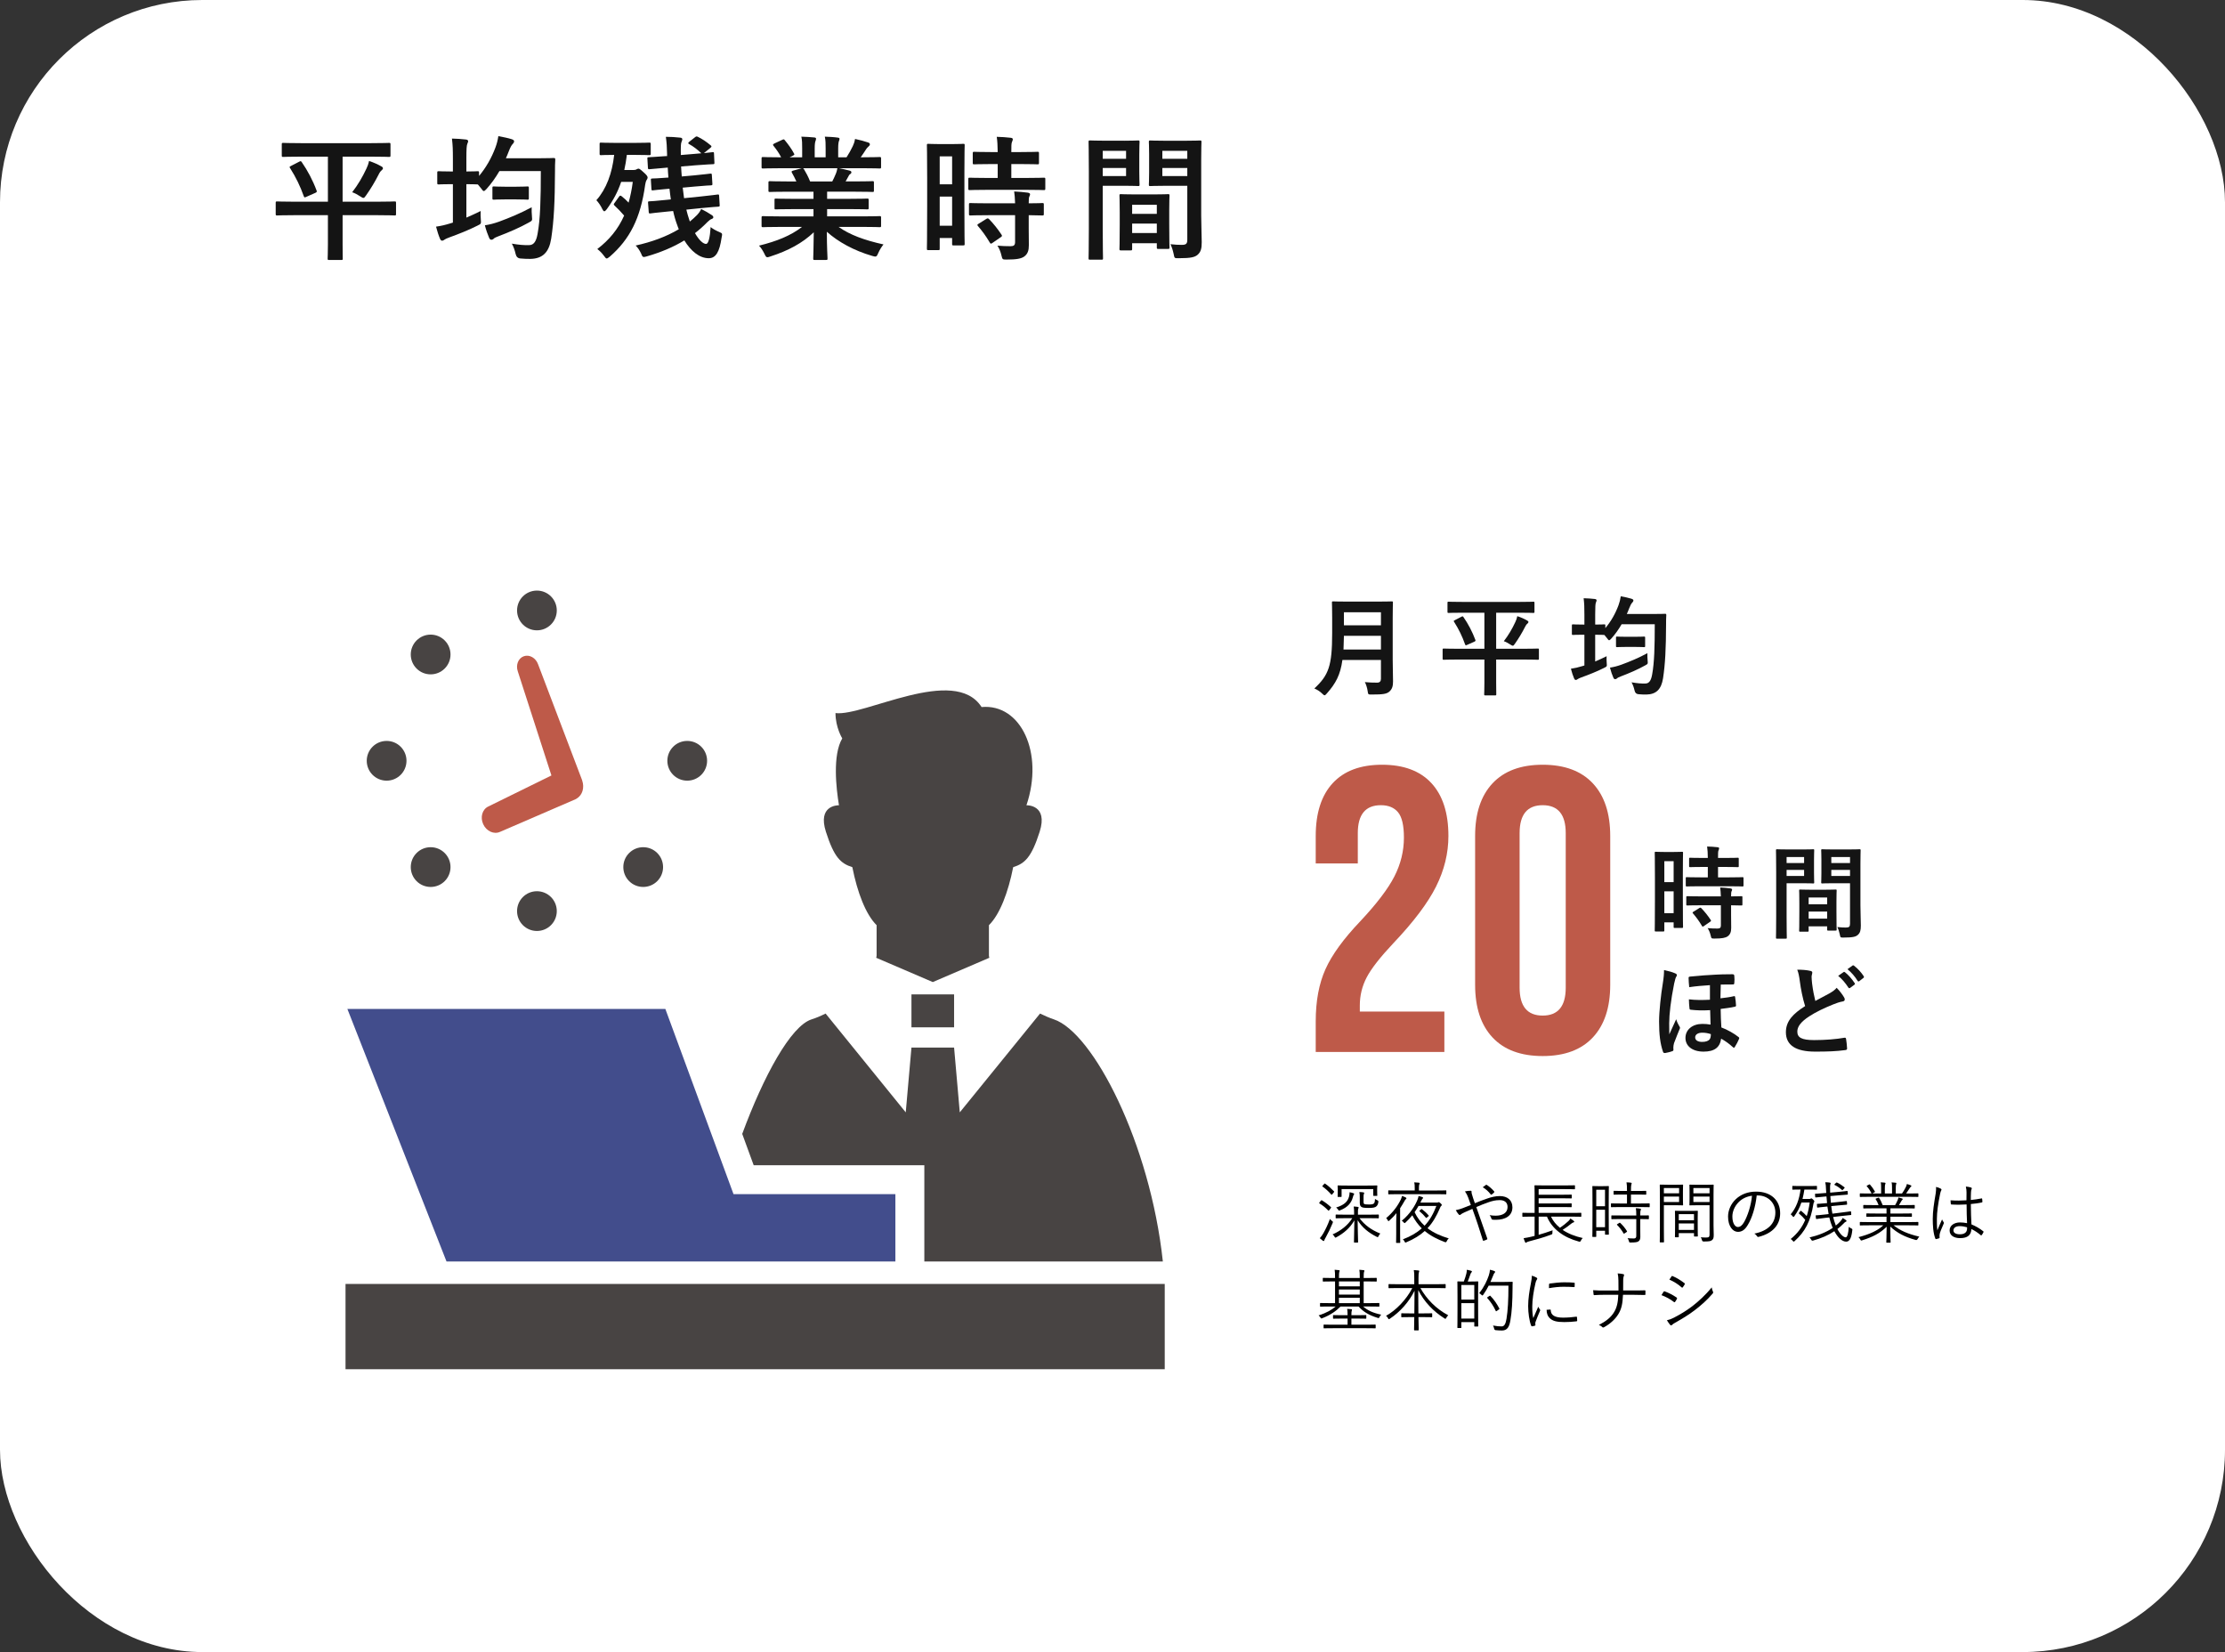 <?xml version="1.0" encoding="UTF-8"?>
<svg id="uuid-3f711137-9673-4484-b407-e357b7ffe815" data-name="レイヤー 2" xmlns="http://www.w3.org/2000/svg" width="330" height="245" viewBox="0 0 330 245">
  <rect x="0" y="0" width="330" height="245" fill="#333333" stroke="none"/>
  <g id="uuid-b384f1e6-b173-4496-b9f2-e9058f5029ea" data-name="文字">
    <g>
      <rect width="330" height="245" rx="30" ry="30" fill="#fff" stroke-width="0"/>
      <g>
        <path d="m43.612,31.912c-1.761,0-2.381.04-2.501.04-.199,0-.22-.02-.22-.22v-1.64c0-.2.021-.22.22-.22.12,0,.74.04,2.501.04h5.021v-6.681h-3.941c-1.9,0-2.561.04-2.681.04-.2,0-.22-.02-.22-.24v-1.601c0-.22.02-.24.22-.24.12,0,.78.04,2.681.04h10.322c1.9,0,2.561-.04,2.681-.04.2,0,.22.02.22.24v1.601c0,.22-.02.24-.22.24-.12,0-.78-.04-2.681-.04h-4.201v6.681h5.182c1.78,0,2.38-.04,2.521-.04.2,0,.22.02.22.22v1.64c0,.2-.02.22-.22.22-.141,0-.74-.04-2.521-.04h-5.182v4.321c0,1.34.021,1.98.021,2.101,0,.2-.021.22-.2.22h-1.82c-.2,0-.22-.02-.22-.22,0-.14.04-.76.04-2.101v-4.321h-5.021Zm.78-7.942c.22-.12.26-.08.38.1.84,1.2,1.641,2.721,2.181,4.181.06.18.06.22-.16.34l-1.36.6c-.26.12-.3.12-.38-.1-.521-1.46-1.141-2.76-2.041-4.181-.119-.16-.079-.18.181-.32l1.2-.62Zm9.962,1.021c.16-.32.3-.72.38-1.121.62.2,1.301.5,1.82.8.181.1.24.18.24.28s-.04.18-.18.3c-.16.12-.32.34-.46.64-.54,1.061-1.141,2.061-1.841,3.061-.2.28-.28.4-.42.4-.1,0-.24-.08-.48-.24-.42-.26-.74-.46-1.18-.6.88-1.14,1.54-2.28,2.12-3.521Z" fill="#141414" stroke-width="0"/>
        <path d="m79.854,23.47c1.601,0,2.141-.04,2.261-.04.2,0,.24.04.24.26-.04.56-.04,1.1-.04,1.66-.02,4.601-.16,7.382-.561,10.022-.319,2.04-1.26,2.98-3.061,3.021-.42.02-.979-.02-1.5-.06q-.58-.04-.72-.68c-.12-.54-.301-1.06-.561-1.521,1.101.18,1.761.24,2.561.22.74,0,1.08-.64,1.261-1.7.399-2.161.479-5.141.479-9.282h-6.142c-.56.96-1.2,1.86-1.9,2.641-.199.22-.319.32-.42.32-.1,0-.2-.12-.399-.4l-.48-.58h-.04c-.12,0-.5-.04-1.66-.04v4.961c.7-.3,1.4-.62,2.12-.98-.02.42-.02.86.021,1.26.06.66.04.64-.521.92-1.26.64-2.78,1.24-4.161,1.74-.359.14-.56.22-.66.3-.14.1-.26.18-.399.18-.12,0-.2-.06-.301-.26-.22-.5-.42-1.14-.6-1.82.72-.1,1.4-.26,2.101-.48l.399-.12v-5.701h-.22c-1.34,0-1.74.04-1.86.04-.22,0-.24-.02-.24-.22v-1.52c0-.2.021-.22.24-.22.12,0,.521.04,1.86.04h.22v-1.84c0-1.42-.02-2.021-.14-3.041.76.02,1.42.06,2.08.14.2.02.32.12.32.24,0,.14-.06.24-.12.4-.1.24-.14.74-.14,2.221v1.88c1.16,0,1.54-.04,1.66-.04.2,0,.22.02.22.22v.48c1.041-1.24,1.86-2.681,2.44-4.241.2-.541.341-1.101.421-1.661.74.14,1.439.28,1.94.44.26.08.399.18.399.32s-.08.28-.2.4c-.18.16-.359.5-.58,1.061-.14.36-.279.72-.439,1.06h4.82Zm-.96,8.622c.061.64.061.62-.479.92-1.28.72-2.941,1.44-4.481,2.021-.36.14-.58.24-.66.32-.12.14-.28.2-.4.2-.119,0-.22-.06-.319-.26-.221-.5-.46-1.181-.641-1.88.761-.12,1.36-.28,2.101-.541,1.58-.58,3.221-1.26,4.841-2.14-.02.42,0,.94.04,1.36Zm-3.98-2.521c-1.181,0-1.54.04-1.66.04-.2,0-.221-.02-.221-.22v-1.521c0-.2.021-.22.221-.22.12,0,.479.04,1.66.04h1.62c1.2,0,1.561-.04,1.681-.04.2,0,.22.02.22.22v1.521c0,.2-.02.22-.22.22-.12,0-.48-.04-1.681-.04h-1.62Z" fill="#141414" stroke-width="0"/>
        <path d="m94.113,21.19c1.54,0,2.04-.04,2.16-.04.22,0,.24.02.24.22v1.42c0,.2-.021.22-.24.22-.12,0-.62-.04-2.16-.04h-1.141c-.1.8-.22,1.541-.38,2.24h1.4c.22,0,.34-.04.42-.1.12-.06.2-.1.28-.1.12,0,.26.08.74.52.479.42.62.62.62.8,0,.14-.101.3-.181.42-.06.12-.12.26-.18.64-.681,4.981-2.301,8.102-5.241,10.662-.24.18-.36.28-.46.28-.12,0-.221-.12-.42-.4-.301-.42-.681-.78-.98-1,1.78-1.36,3.08-2.94,3.98-4.961-.439-.52-.939-1.041-1.38-1.44-.101-.1-.16-.16-.16-.22,0-.06.04-.12.12-.22l.66-.92c.14-.2.2-.2.4-.06.359.28.7.6,1.02.94.261-.94.48-1.96.62-3.081h-1.72c-.5,1.48-1.181,2.76-2.141,4.061-.16.2-.26.3-.36.3-.1,0-.18-.1-.28-.3-.26-.56-.64-1.08-.9-1.34,1.48-1.66,2.341-4,2.641-6.721-1.359,0-1.84.04-1.94.04-.199,0-.22-.02-.22-.22v-1.42c0-.2.021-.22.22-.22.12,0,.62.04,2.161.04h2.801Zm7.682,9.902c.119.5.26.98.42,1.46.02.1.06.2.1.3.38-.3.721-.62,1.061-.96.26-.28.42-.48.62-.9.56.28,1.16.62,1.561.9.16.1.239.2.239.34,0,.1-.079.18-.239.24-.2.06-.381.22-.66.48-.58.6-1.2,1.141-1.82,1.621.58,1.02,1.2,1.6,1.64,1.6.36,0,.58-.94.681-2.5.3.26.82.54,1.3.74.48.2.44.24.32.86-.3,2.06-.84,3.021-1.9,3.021-1.4,0-2.66-1.08-3.621-2.641-1.68,1.02-3.54,1.78-5.541,2.36-.22.06-.36.1-.46.1-.2,0-.26-.14-.42-.54-.22-.46-.5-.88-.801-1.16,2.361-.52,4.562-1.32,6.401-2.42-.079-.18-.159-.38-.22-.58-.26-.68-.46-1.38-.62-2.121l-.82.08c-1.74.16-2.36.26-2.561.28s-.22-.02-.24-.22l-.1-1.36c-.02-.2.02-.2.22-.22.2,0,.82-.04,2.581-.22l.58-.06c-.08-.521-.141-1.041-.2-1.581h-.08c-1.641.14-2.181.22-2.381.24-.18.02-.199,0-.22-.22l-.08-1.32c-.02-.2.04-.2.221-.22.199,0,.76-.02,2.38-.14-.04-.48-.08-.98-.1-1.48l-.2.02c-1.721.14-2.28.2-2.48.22-.221.02-.24,0-.26-.22l-.08-1.34c-.021-.2.02-.2.239-.22.2-.02.801-.02,2.521-.16h.16v-.32c-.02-1.04-.06-1.66-.18-2.541.7,0,1.42.04,2.101.12.2,0,.34.1.34.22,0,.16-.08.28-.12.42-.1.24-.12.68-.1,1.94l2.16-.18.88-.08c-.58-.56-1.22-1.04-1.78-1.34-.1-.06-.16-.1-.16-.16s.061-.14.141-.2l.84-.66c.2-.16.24-.16.4-.1.68.32,1.32.76,1.94,1.28.08.06.12.12.12.16,0,.08-.061.14-.16.22l-.96.78,1.26-.14c.22-.02.24,0,.24.22l.06,1.32c0,.2,0,.24-.22.24-.2.02-.84.02-2.541.16l-2.18.18c.02.5.06,1,.1,1.48l1.82-.16c1.66-.16,2.2-.24,2.4-.26s.221,0,.24.2l.08,1.28c.021.22-.02.24-.22.26-.2,0-.78.04-2.44.18l-1.741.16c.061.521.12,1.041.2,1.561l2.381-.24c1.74-.18,2.381-.28,2.58-.3.221-.02.221,0,.24.22l.08,1.32c.021.22-.02.24-.2.26-.199,0-.88.06-2.62.22l-2.12.22Z" fill="#141414" stroke-width="0"/>
        <path d="m115.712,33.652c-1.8,0-2.4.04-2.521.04-.22,0-.239-.02-.239-.22v-1.181c0-.22.02-.24.239-.24.12,0,.721.04,2.521.04h4.941v-1.081h-2.82c-1.94,0-2.641.04-2.761.04-.2,0-.2-.02-.2-.22v-1.141c0-.22,0-.24.2-.24.12,0,.82.04,2.761.04h2.82v-1.061h-3.761c-1.92,0-2.561.04-2.681.04-.22,0-.24-.02-.24-.2v-1.181c0-.2.021-.22.24-.22.12,0,.761.04,2.681.04h1.221c-.221-.48-.421-.88-.641-1.26-.1-.18-.12-.26.14-.34l1.301-.36h-3.201c-1.8,0-2.4.04-2.521.04-.22,0-.239-.02-.239-.22v-1.24c0-.22.02-.24.239-.24.12,0,.721.04,2.521.04h.141c-.32-.64-.681-1.14-1.141-1.72-.12-.14-.08-.22.16-.34l1.16-.541c.2-.1.261-.08.38.08.48.58.98,1.26,1.341,1.94.1.18.1.2-.16.34l-.48.24h1.86v-1.32c0-.7,0-1.18-.119-1.74.62.02,1.399.06,1.939.12.16.02.24.08.24.18,0,.12-.04.22-.08.34-.06.14-.12.44-.12,1.1v1.32h1.621v-1.3c0-.72,0-1.2-.12-1.76.6.02,1.38.06,1.92.14.181.02.261.08.261.18s-.04.22-.08.32c-.061.14-.12.44-.12,1.1v1.32h1.24c.359-.56.64-1.06.92-1.64.14-.3.26-.6.34-1.08.7.14,1.4.34,1.94.52.181.06.261.16.261.26,0,.16-.08.24-.2.34-.141.12-.24.24-.341.38-.26.42-.54.82-.819,1.22h.279c1.801,0,2.401-.04,2.521-.04.2,0,.221.02.221.24v1.24c0,.2-.021.22-.221.22-.119,0-.72-.04-2.521-.04h-3.5c.52.1.979.2,1.58.36.16.04.26.12.26.24,0,.14-.1.24-.22.3-.101.06-.2.28-.28.42l-.36.64h1.301c1.92,0,2.561-.04,2.681-.04.2,0,.22.02.22.22v1.181c0,.18-.02.2-.22.2-.12,0-.761-.04-2.681-.04h-4.041v1.061h3.181c1.96,0,2.641-.04,2.761-.04.2,0,.22.02.22.24v1.141c0,.2-.02.22-.22.22-.12,0-.801-.04-2.761-.04h-3.181v1.081h5.261c1.801,0,2.401-.04,2.521-.04.2,0,.221.02.221.24v1.181c0,.2-.021.22-.221.22-.119,0-.72-.04-2.521-.04h-3.561c1.681,1.18,3.781,1.96,6.661,2.601-.26.32-.54.74-.779,1.28-.16.38-.24.52-.44.52-.1,0-.24-.04-.46-.1-2.701-.78-5.081-2.1-6.722-3.581,0,2.38.1,3.621.1,3.961,0,.2-.02.22-.22.22h-1.7c-.18,0-.2-.02-.2-.22,0-.34.061-1.5.08-3.881-1.681,1.6-3.761,2.721-6.421,3.581-.221.08-.36.12-.461.12-.18,0-.26-.14-.439-.52-.261-.52-.54-.94-.801-1.2,2.661-.66,4.701-1.48,6.382-2.781h-3.241Zm7.722-6.741c.181-.34.341-.68.541-1.16.1-.22.14-.42.22-.8h-5.102c.061.02.101.08.16.16.3.5.62,1.1.9,1.8h3.28Z" fill="#141414" stroke-width="0"/>
        <path d="m143.033,30.172c0,4.981.04,5.881.04,6.001,0,.2-.021.22-.22.22h-1.44c-.181,0-.2-.02-.2-.22v-.88h-1.841v1.58c0,.2-.02.22-.2.22h-1.479c-.2,0-.221-.02-.221-.22,0-.12.04-1.14.04-6.161v-4.361c0-3.621-.04-4.681-.04-4.801,0-.2.021-.22.221-.22.14,0,.52.04,1.72.04h1.721c1.2,0,1.58-.04,1.721-.04.199,0,.22.02.22.22,0,.12-.04,1.1-.04,4.041v4.581Zm-3.661-6.981v4.141h1.841v-4.141h-1.841Zm1.841,10.282v-4.321h-1.841v4.321h1.841Zm5.321-5.321c-1.9,0-2.561.04-2.681.04-.221,0-.24-.02-.24-.24v-1.38c0-.2.02-.22.24-.22.12,0,.78.04,2.681.04h1.44v-2.061h-.94c-1.78,0-2.4.04-2.521.04-.221,0-.24-.02-.24-.22v-1.4c0-.22.02-.24.24-.24.12,0,.74.04,2.521.04h.94c-.021-1.041-.04-1.561-.141-2.261.78.02,1.32.06,2.061.14.2.02.32.1.32.2,0,.16-.061.26-.12.42-.101.22-.101.6-.101,1.5h1.341c1.82,0,2.42-.04,2.54-.04.2,0,.221.02.221.24v1.4c0,.2-.021.22-.221.22-.12,0-.72-.04-2.54-.04h-1.341v2.061h2.121c1.9,0,2.561-.04,2.681-.04.22,0,.239.02.239.22v1.38c0,.22-.02.24-.239.24-.12,0-.78-.04-2.681-.04h-5.581Zm.08,3.761c-1.9,0-2.541.04-2.661.04-.22,0-.24-.02-.24-.22v-1.4c0-.2.021-.22.24-.22.12,0,.761.04,2.661.04h3.94c-.02-.82-.08-1.3-.14-1.761.76.04,1.479.1,2.021.18.22.04.34.12.34.22,0,.14-.04.22-.101.34-.08.16-.1.4-.1,1.021,1.36,0,1.9-.04,2-.04.221,0,.24.02.24.22v1.4c0,.2-.02.22-.24.22-.1,0-.64-.02-2-.04v1.98c0,.92.02,1.78.02,2.46,0,.74-.14,1.3-.7,1.7-.439.3-1.1.44-2.601.44-.6,0-.62,0-.76-.6s-.34-1.061-.6-1.46c.699.06,1.3.08,1.96.08.48,0,.66-.16.66-.62v-3.981h-3.94Zm-.341.56c.2-.12.261-.12.42.02.681.7,1.281,1.46,1.841,2.3.12.18.1.24-.1.38l-1.221.84c-.12.08-.18.12-.24.12-.06,0-.1-.04-.16-.14-.6-1.021-1.18-1.781-1.76-2.461-.141-.16-.141-.22.1-.36l1.12-.7Z" fill="#141414" stroke-width="0"/>
        <path d="m166.793,20.87c1.301,0,1.9-.04,2.021-.04.18,0,.2.02.2.24,0,.12-.04.7-.04,1.9v2.48c0,1.22.04,1.78.04,1.9,0,.22-.021.24-.2.24-.12,0-.72-.04-2.021-.04h-3.24v6.481c0,2.76.04,4.121.04,4.261,0,.2-.021.22-.221.22h-1.7c-.2,0-.22-.02-.22-.22,0-.14.04-1.5.04-4.261v-8.662c0-2.781-.04-4.181-.04-4.301,0-.22.02-.24.22-.24.14,0,.9.04,2.36.04h2.761Zm-3.24,1.5v1.18h3.46v-1.18h-3.46Zm3.46,2.541h-3.46v1.2h3.46v-1.2Zm-.76,12.223c-.2,0-.22-.02-.22-.24,0-.12.04-.66.04-3.621v-1.76c0-1.761-.04-2.361-.04-2.501,0-.2.02-.22.22-.22.14,0,.62.04,2.141.04h2.7c1.521,0,2.001-.04,2.141-.04.2,0,.22.02.22.22,0,.12-.04.72-.04,2.161v1.98c0,2.9.04,3.441.04,3.541,0,.2-.02.22-.22.22h-1.44c-.2,0-.22-.02-.22-.22v-.62h-3.661v.82c0,.22-.02.24-.24.24h-1.42Zm1.66-5.421h3.661v-1.34h-3.661v1.34Zm3.661,2.841v-1.4h-3.661v1.4h3.661Zm6.581-2.621c0,1.4.08,3,.08,3.981,0,.96-.14,1.44-.58,1.84-.42.38-.98.54-2.86.54-.601,0-.601.02-.721-.62-.12-.56-.279-1.06-.479-1.46.62.08,1.26.1,1.68.1.66,0,.82-.18.82-.78v-7.981h-3.28c-1.561,0-2.081.04-2.2.04-.2,0-.221-.02-.221-.24,0-.12.04-.58.04-1.76v-2.761c0-1.16-.04-1.64-.04-1.76,0-.22.021-.24.221-.24.119,0,.64.04,2.2.04h2.94c1.561,0,2.101-.04,2.221-.04.2,0,.22.02.22.24,0,.12-.04.94-.04,2.641v8.222Zm-5.761-9.562v1.18h3.7v-1.18h-3.7Zm3.7,3.741v-1.2h-3.7v1.2h3.7Z" fill="#141414" stroke-width="0"/>
      </g>
      <g>
        <g>
          <path d="m249.59,132.949c0,3.735.029,4.41.029,4.5,0,.15-.015.165-.164.165h-1.08c-.136,0-.15-.015-.15-.165v-.66h-1.38v1.185c0,.15-.015.165-.15.165h-1.109c-.15,0-.165-.015-.165-.165,0-.09.03-.855.03-4.62v-3.27c0-2.715-.03-3.51-.03-3.6,0-.15.015-.165.165-.165.104,0,.39.03,1.29.03h1.29c.899,0,1.185-.03,1.29-.03.149,0,.164.015.164.165,0,.09-.029.825-.029,3.03v3.435Zm-2.745-5.235v3.105h1.38v-3.105h-1.38Zm1.38,7.709v-3.24h-1.38v3.24h1.38Zm3.99-3.99c-1.426,0-1.92.03-2.011.03-.164,0-.18-.015-.18-.18v-1.035c0-.15.016-.165.18-.165.091,0,.585.03,2.011.03h1.08v-1.545h-.705c-1.335,0-1.801.03-1.891.03-.165,0-.18-.015-.18-.165v-1.05c0-.165.015-.18.18-.18.09,0,.556.03,1.891.03h.705c-.016-.78-.03-1.17-.105-1.695.585.015.99.045,1.545.105.15.015.24.075.24.15,0,.12-.045.195-.09.315-.075.165-.075.45-.075,1.125h1.005c1.365,0,1.814-.03,1.905-.03.149,0,.164.015.164.18v1.05c0,.15-.015.165-.164.165-.091,0-.54-.03-1.905-.03h-1.005v1.545h1.59c1.425,0,1.92-.03,2.01-.03.165,0,.18.015.18.165v1.035c0,.165-.015.18-.18.18-.09,0-.585-.03-2.01-.03h-4.185Zm.06,2.82c-1.425,0-1.905.03-1.995.03-.165,0-.18-.015-.18-.165v-1.05c0-.15.015-.165.18-.165.09,0,.57.03,1.995.03h2.955c-.015-.615-.061-.975-.105-1.32.57.03,1.11.075,1.516.135.165.03.255.09.255.165,0,.105-.03.165-.075.255-.06.12-.075.3-.075.765,1.021,0,1.425-.03,1.5-.03.165,0,.18.015.18.165v1.05c0,.15-.015.165-.18.165-.075,0-.479-.015-1.5-.03v1.485c0,.69.016,1.335.016,1.845,0,.555-.105.975-.525,1.275-.33.225-.825.33-1.95.33-.45,0-.465,0-.569-.45-.105-.45-.256-.795-.45-1.095.524.045.975.06,1.47.06.36,0,.495-.12.495-.465v-2.985h-2.955Zm-.255.42c.15-.09.195-.09.314.015.511.525.961,1.095,1.381,1.725.09.135.074.18-.075.285l-.915.63c-.09.06-.135.09-.18.09-.046,0-.075-.03-.12-.105-.45-.765-.886-1.335-1.32-1.845-.104-.12-.104-.165.075-.27l.84-.525Z" fill="#141414" stroke-width="0"/>
          <path d="m267.409,125.975c.976,0,1.426-.03,1.516-.03.135,0,.149.015.149.18,0,.09-.029.525-.029,1.425v1.86c0,.915.029,1.335.029,1.425,0,.165-.015.18-.149.18-.09,0-.54-.03-1.516-.03h-2.43v4.86c0,2.07.03,3.09.03,3.195,0,.15-.015.165-.165.165h-1.275c-.149,0-.165-.015-.165-.165,0-.105.03-1.125.03-3.195v-6.495c0-2.084-.03-3.135-.03-3.225,0-.165.016-.18.165-.18.105,0,.676.03,1.771.03h2.069Zm-2.43,1.125v.885h2.595v-.885h-2.595Zm2.595,1.905h-2.595v.9h2.595v-.9Zm-.569,9.165c-.15,0-.165-.015-.165-.18,0-.09.029-.495.029-2.715v-1.32c0-1.32-.029-1.77-.029-1.875,0-.15.015-.165.165-.165.104,0,.465.03,1.604.03h2.025c1.14,0,1.5-.03,1.604-.03.15,0,.165.015.165.165,0,.09-.03.54-.03,1.62v1.485c0,2.175.03,2.58.03,2.655,0,.15-.015.165-.165.165h-1.08c-.149,0-.165-.015-.165-.165v-.465h-2.744v.615c0,.165-.016.18-.181.18h-1.064Zm1.245-4.065h2.744v-1.005h-2.744v1.005Zm2.744,2.13v-1.05h-2.744v1.05h2.744Zm4.936-1.965c0,1.05.06,2.25.06,2.985,0,.72-.105,1.08-.435,1.38-.315.285-.735.405-2.146.405-.45,0-.45.015-.54-.465-.09-.42-.21-.795-.359-1.095.465.06.944.075,1.26.075.495,0,.615-.135.615-.585v-5.985h-2.46c-1.17,0-1.561.03-1.65.03-.15,0-.165-.015-.165-.18,0-.09.03-.435.03-1.32v-2.07c0-.87-.03-1.23-.03-1.32,0-.165.015-.18.165-.18.09,0,.48.03,1.65.03h2.204c1.17,0,1.575-.03,1.665-.03.15,0,.165.015.165.18,0,.09-.029.705-.029,1.98v6.165Zm-4.32-7.169v.885h2.775v-.885h-2.775Zm2.775,2.805v-.9h-2.775v.9h2.775Z" fill="#141414" stroke-width="0"/>
          <path d="m248.449,144.344c.181.075.256.15.256.285,0,.06-.03.135-.091.21-.09.15-.18.405-.314,1.035-.495,2.46-.735,4.59-.735,5.895,0,.33,0,1.095.016,1.62.329-.72.614-1.32,1.02-2.235.12.39.3.765.45,1.005.09.135.12.195.12.27,0,.075-.03.135-.09.255-.165.42-.525,1.26-.796,2.01-.06.225-.104.435-.104.66,0,.075,0,.15.015.315,0,.12-.029.18-.18.225-.3.12-.87.24-1.05.27-.21.015-.285-.075-.315-.18-.42-1.215-.585-2.565-.585-4.5,0-1.485.285-4.05.54-5.565.165-1.035.195-1.515.195-2.055.645.135,1.17.27,1.649.48Zm5.16,1.755c-1.035.06-2.189.165-3.075.3-.045-.54-.09-.945-.09-1.395,0-.135.09-.165.255-.18,1.261-.135,2.835-.24,3.78-.285.615-.03,1.215-.06,2.444-.06.256,0,.285.09.301.255.029.345.045.705,0,1.05-.016.15-.061.21-.165.21-.615,0-1.245,0-1.845.015-.016.645-.03,1.365-.046,2.04.69-.075,1.44-.18,1.995-.315.135-.03.165.015.181.135.074.36.104.795.135,1.26,0,.105-.061.135-.165.165-.63.15-1.44.24-2.115.33.016,1.02.045,1.875.105,2.745.869.315,1.92.915,2.55,1.425.12.09.12.165.06.3-.135.33-.375.795-.615,1.17-.045.075-.09.12-.135.12s-.09-.045-.165-.105c-.614-.555-1.095-.885-1.725-1.245-.195,1.305-.99,1.92-2.61,1.92-1.664,0-2.685-.825-2.685-2.025,0-1.245,1.05-2.085,2.505-2.085.405,0,.84.03,1.215.105-.03-.765-.045-1.275-.06-2.145-1.215.075-2.025.03-2.865-.06-.135-.015-.18-.06-.195-.18-.045-.39-.09-.96-.09-1.365.976.12,2.025.12,3.12.06v-2.16Zm-1.155,7.05c-.63,0-1.034.285-1.034.69,0,.45.42.675,1.034.675.525,0,.915-.135,1.11-.375.12-.165.18-.405.18-.78-.465-.15-.824-.21-1.29-.21Z" fill="#141414" stroke-width="0"/>
          <path d="m268.519,143.984c.18.045.27.12.27.24,0,.21-.104.42-.104.63,0,.3.045.66.075,1.005.135,1.05.285,1.8.479,2.58.75-.405,1.29-.69,2.13-1.14.436-.255.795-.51,1.035-.81.48.495.87,1.02,1.095,1.41.061.09.105.21.105.315,0,.15-.09.27-.3.3-.45.075-.96.255-1.44.45-1.29.525-2.489,1.08-3.524,1.755-1.306.855-1.771,1.56-1.771,2.265,0,.87.615,1.26,2.49,1.26,1.68,0,3.314-.135,4.47-.345.165-.03.24,0,.271.18.074.405.119.945.149,1.395.015.165-.09.24-.27.255-1.365.18-2.565.225-4.47.225-2.835,0-4.335-.93-4.335-2.88,0-1.665,1.095-2.76,2.85-3.87-.36-1.155-.63-2.505-.78-3.66-.104-.795-.21-1.32-.39-1.74.72,0,1.41.045,1.965.18Zm4.905.18c.074-.06.135-.045.225.03.465.36,1.005.96,1.425,1.605.061.09.061.165-.045.24l-.63.465c-.105.075-.18.06-.255-.045-.45-.69-.93-1.26-1.516-1.74l.796-.555Zm1.335-.975c.09-.06.135-.045.225.03.555.42,1.095,1.02,1.425,1.545.06.09.075.18-.045.27l-.6.465c-.12.09-.195.045-.256-.045-.404-.645-.885-1.215-1.499-1.725l.75-.54Z" fill="#141414" stroke-width="0"/>
        </g>
        <g>
          <path d="m195.142,151.451c0-3,.48-5.57,1.44-7.71.96-2.139,2.679-4.509,5.16-7.11,2.438-2.6,4.129-4.82,5.069-6.66.939-1.839,1.41-3.759,1.41-5.76,0-1.8-.291-3.05-.87-3.75-.58-.7-1.431-1.05-2.55-1.05-2.28,0-3.42,1.38-3.42,4.14v4.5h-6.24v-4.08c0-3.399.84-6.009,2.521-7.83,1.68-1.819,4.119-2.73,7.319-2.73s5.641.911,7.32,2.73c1.68,1.821,2.52,4.431,2.52,7.83,0,2.561-.609,5.061-1.829,7.5-1.221,2.44-3.33,5.241-6.33,8.4-1.961,2.081-3.28,3.771-3.96,5.07-.681,1.3-1.021,2.69-1.021,4.17v.9h12.54v6h-19.08v-4.56Z" fill="#be5a49" stroke-width="0"/>
          <path d="m221.361,153.851c-1.72-1.839-2.579-4.44-2.579-7.8v-22.08c0-3.36.859-5.959,2.579-7.8,1.72-1.839,4.2-2.76,7.44-2.76s5.72.921,7.44,2.76c1.719,1.84,2.579,4.44,2.579,7.8v22.08c0,3.36-.86,5.96-2.579,7.8-1.721,1.84-4.2,2.76-7.44,2.76s-5.721-.92-7.44-2.76Zm10.86-7.38v-22.92c0-2.76-1.14-4.14-3.42-4.14s-3.42,1.38-3.42,4.14v22.92c0,2.76,1.14,4.14,3.42,4.14s3.42-1.38,3.42-4.14Z" fill="#be5a49" stroke-width="0"/>
        </g>
      </g>
      <g>
        <rect x="51.247" y="190.409" width="121.5" height="12.648" fill="#484443" stroke-width="0"/>
        <polygon points="81.483 187.08 113.383 187.08 132.799 187.08 132.799 177.093 108.792 177.093 98.683 149.63 51.523 149.63 66.225 187.08 81.483 187.08" fill="#424d8c" stroke-width="0"/>
        <path d="m74.169,123.363l11.212-4.845c.049-.019.086-.054.133-.081.02-.012.041-.023.059-.037.811-.505,1.134-1.592.779-2.633-.012-.03-.012-.056-.023-.087l-6.521-17.158c-.336-.958-1.283-1.494-2.111-1.205-.832.293-1.232,1.305-.895,2.261l4.984,15.423-9.354,4.599c-.901.414-1.245,1.595-.761,2.635.476,1.039,1.598,1.545,2.499,1.127Z" fill="#be5a49" stroke-width="0"/>
        <path d="m76.688,135.117c0,1.629,1.318,2.947,2.946,2.947s2.946-1.317,2.946-2.947-1.318-2.948-2.946-2.948c-1.628,0-2.946,1.319-2.946,2.948Z" fill="#484443" stroke-width="0"/>
        <path d="m79.633,93.478c1.628,0,2.947-1.319,2.947-2.948s-1.319-2.947-2.947-2.947-2.945,1.317-2.945,2.947,1.318,2.948,2.945,2.948Z" fill="#484443" stroke-width="0"/>
        <path d="m93.31,126.503c-1.15,1.151-1.15,3.017,0,4.169,1.152,1.15,3.019,1.15,4.171,0,1.15-1.149,1.15-3.018,0-4.169-1.151-1.151-3.019-1.151-4.171,0Z" fill="#484443" stroke-width="0"/>
        <path d="m65.953,99.146c1.153-1.151,1.153-3.018,0-4.17-1.152-1.151-3.018-1.149-4.168,0-1.151,1.153-1.151,3.02,0,4.17,1.15,1.15,3.018,1.149,4.168,0Z" fill="#484443" stroke-width="0"/>
        <path d="m101.925,115.772c1.63,0,2.948-1.319,2.948-2.949s-1.318-2.944-2.948-2.944-2.946,1.319-2.946,2.946,1.318,2.947,2.946,2.947Z" fill="#484443" stroke-width="0"/>
        <path d="m57.342,115.772c1.629,0,2.945-1.319,2.947-2.947,0-1.627-1.32-2.95-2.947-2.946-1.63,0-2.949,1.319-2.949,2.944s1.319,2.949,2.949,2.949Z" fill="#484443" stroke-width="0"/>
        <path d="m61.785,126.505c-1.15,1.15-1.148,3.018,0,4.167,1.152,1.15,3.02,1.152,4.17.001,1.151-1.151,1.151-3.02,0-4.168-1.15-1.153-3.02-1.153-4.17,0Z" fill="#484443" stroke-width="0"/>
        <path d="m126.414,128.601c.735,3.712,1.974,6.991,3.6,8.604v4.48c0,.11-.023.232-.059.354l8.391,3.602,8.385-3.602c-.035-.122-.059-.24-.059-.354v-4.48c1.631-1.613,2.863-4.892,3.598-8.604,1.717-.546,2.701-1.421,3.924-5.244,1.301-4.07-1.959-3.936-1.959-3.936,2.635-7.783-.836-15.101-6.653-14.566-4.013-6.258-17.452,1.432-21.667.893,0,2.15,1.004,3.757,1.004,3.757-1.465,2.478-.9,7.416-.488,9.916-.236-.002-3.188.025-1.935,3.936,1.222,3.822,2.203,4.697,3.919,5.244Z" fill="#484443" stroke-width="0"/>
        <rect x="135.182" y="147.468" width="6.324" height="4.884" fill="#484443" stroke-width="0"/>
        <path d="m137.092,172.802v14.278h35.376c-1.88-17.548-10.345-33.97-16.172-35.912-.646-.215-1.333-.515-2.042-.859l-11.904,14.654-.844-9.607h-6.324l-.846,9.607-11.887-14.654c-.733.366-1.441.666-2.064.858-3.098.968-7.141,8.43-10.301,16.989l1.699,4.646h25.308Z" fill="#484443" stroke-width="0"/>
      </g>
      <g>
        <path d="m195.907,178.058c.061-.07.09-.08.15-.05.47.28.899.6,1.339,1.009.05.05.04.07-.029.16l-.21.28c-.08.1-.11.11-.17.05-.42-.43-.79-.739-1.29-1.039-.06-.04-.069-.07.011-.16l.199-.25Zm.72,5.447c-.109.19-.199.35-.21.43-.01.07-.06.11-.109.11-.03,0-.08-.02-.13-.06-.12-.09-.28-.22-.43-.36.189-.209.379-.47.529-.739.33-.6.62-1.16.97-2.119.08.1.199.22.31.3.1.08.14.11.14.16,0,.04-.02.09-.05.16-.31.75-.649,1.459-1.02,2.119Zm-.25-7.906c.08-.09.101-.1.16-.06.46.31.899.709,1.31,1.129.05.05.05.07-.03.17l-.21.26c-.08.1-.109.1-.17.04-.39-.45-.85-.87-1.279-1.169-.069-.05-.05-.07.03-.16l.189-.21Zm5.258,5.057c.749,1,1.729,1.739,3.088,2.279-.12.12-.189.23-.27.39-.05.11-.07.15-.12.15-.03,0-.08-.02-.15-.06-1.179-.59-2.118-1.33-2.828-2.459.01,1.379.07,2.858.07,3.238,0,.07-.011.08-.08.08h-.45c-.069,0-.08-.01-.08-.08,0-.38.04-1.829.061-3.218-.64,1.129-1.579,1.919-2.669,2.509-.069.04-.109.06-.14.06-.05,0-.08-.05-.14-.15-.09-.16-.181-.25-.29-.33,1.219-.54,2.259-1.339,2.929-2.409h-.979c-1.01,0-1.35.02-1.409.02-.07,0-.08-.01-.08-.09v-.38c0-.08.01-.09.08-.09.06,0,.399.02,1.409.02h1.249v-.3c0-.35-.01-.61-.061-.91.24.01.42.03.62.06.07.01.12.05.12.09,0,.07-.04.11-.07.18-.04.1-.04.25-.04.509v.37h1.609c1.02,0,1.359-.02,1.409-.02.07,0,.08.01.08.09v.38c0,.08-.01.09-.08.09-.05,0-.39-.02-1.409-.02h-1.379Zm-.85-3.468c-.07.08-.101.26-.141.379-.22.8-.739,1.479-1.889,1.919-.18.07-.189.07-.29-.09-.09-.14-.18-.23-.3-.32,1.34-.41,1.739-.979,1.919-1.629.05-.19.08-.43.08-.64.23.04.4.09.59.16.07.03.09.06.09.1s-.03.08-.06.12Zm3.468-.72c0,.669.021.75.021.81s-.011.07-.08.07h-.44c-.069,0-.08-.01-.08-.07v-.939h-4.697v1.079c0,.08-.01.09-.08.09h-.43c-.069,0-.08-.01-.08-.09,0-.05.021-.14.021-.879v-.23c0-.26-.021-.37-.021-.43,0-.07.011-.08.08-.08.051,0,.39.02,1.38.02h2.958c.989,0,1.339-.02,1.39-.02.069,0,.08.01.08.08,0,.06-.021.16-.021.34v.25Zm-2.019,1.769c0,.18.029.26.09.3.08.06.25.09.709.09.42,0,.63-.05.73-.15.119-.12.149-.27.17-.68.1.08.199.14.35.2q.17.07.149.25c-.04.33-.14.5-.279.64-.17.18-.5.25-1.149.25-.71,0-.91-.06-1.029-.12-.19-.1-.3-.26-.3-.66v-.649c0-.4,0-.64-.061-.93.24.01.41.02.59.05.08.01.13.04.13.09,0,.06-.03.11-.06.17-.04.09-.04.24-.04.5v.65Z" stroke-width="0"/>
        <path d="m207.077,181.166c0-.39.029-.879.04-1.259-.3.37-.65.74-1.04,1.089-.069.06-.109.1-.149.1-.03,0-.05-.04-.09-.1-.07-.16-.16-.28-.25-.35,1.029-.85,1.739-1.859,2.179-2.769.07-.16.14-.36.17-.52.21.07.359.13.54.22.079.04.119.08.119.14,0,.05-.04.08-.09.12-.069.05-.149.17-.229.33-.18.31-.38.66-.62,1.01v3.778c0,.87.021,1.239.021,1.289,0,.07-.01.08-.08.08h-.45c-.079,0-.09-.01-.09-.08,0-.05.021-.419.021-1.289v-1.789Zm7.436-4.127c0,.07-.01.08-.08.08-.06,0-.369-.02-1.329-.02h-5.807c-.949,0-1.27.02-1.319.02-.07,0-.08-.01-.08-.08v-.43c0-.07.01-.08.08-.08.05,0,.37.02,1.319.02h2.528v-.29c0-.41-.01-.68-.069-.919.229.01.449.02.68.05.079.01.119.05.119.09,0,.06-.029.12-.06.19-.03.07-.05.23-.05.55v.33h2.658c.96,0,1.27-.02,1.329-.02.07,0,.08.01.08.08v.43Zm-1.389,1.299c.09,0,.109,0,.149-.02.04-.02.08-.04.11-.04.05,0,.109.02.289.18.141.12.17.19.17.24,0,.07-.06.12-.109.16-.07.06-.11.14-.17.31-.5,1.16-1.05,2.139-1.839,2.979.909.7,1.988,1.159,3.148,1.509-.141.12-.24.27-.3.42q-.08.2-.271.13c-1.089-.41-2.108-.91-2.988-1.649-.699.64-1.579,1.189-2.719,1.669-.069.03-.119.05-.149.05-.05,0-.08-.05-.13-.16-.061-.13-.14-.229-.25-.32,1.189-.45,2.099-.999,2.809-1.629-.53-.53-1.01-1.159-1.409-1.939-.29.36-.62.72-1,1.069-.069.06-.109.09-.149.09s-.08-.04-.14-.12c-.07-.09-.17-.17-.271-.23,1.26-1.009,2.039-2.359,2.339-3.138.06-.16.13-.36.15-.53.249.06.43.11.579.17.061.02.09.06.09.1,0,.06-.02.09-.08.13-.05.04-.1.14-.17.27l-.149.3h2.459Zm-2.739.51c-.17.3-.359.61-.579.919.39.82.89,1.469,1.479,2.009.81-.85,1.33-1.829,1.749-2.929h-2.648Zm.38.5c.07-.06.09-.06.15-.01.38.29.659.54.97.91.05.06.039.08-.04.14l-.21.169c-.11.09-.12.08-.17.01-.26-.33-.55-.62-.92-.93-.06-.05-.05-.07.05-.15l.17-.14Z" stroke-width="0"/>
        <path d="m220.535,177.758c.659-.24,1.299-.38,1.898-.38,1.149,0,1.879.61,1.879,1.669,0,1.239-1.019,1.849-2.458,1.849-.16,0-.32,0-.47-.02-.101-.01-.13-.04-.16-.1-.07-.2-.14-.38-.29-.57.29.05.56.08.89.08,1,0,1.77-.39,1.77-1.29,0-.799-.61-1.019-1.16-1.019-.659,0-1.129.14-1.589.29-.659.22-1.279.48-1.889.74.56,1.599,1.079,3.058,1.619,4.637.04.1.04.13-.061.18-.149.08-.31.14-.489.18-.061.01-.07,0-.09-.06-.51-1.649-.97-3.058-1.56-4.667-.479.21-.819.36-1.179.52-.28.13-.44.22-.54.31-.05.05-.11.08-.15.08-.05,0-.109-.03-.17-.1-.14-.16-.31-.41-.419-.62.419-.09.699-.17,1.009-.29.38-.15.72-.27,1.22-.48-.12-.36-.24-.7-.39-1.099-.13-.34-.25-.59-.48-.919.29-.06.62-.09.85-.09.12,0,.13.06.13.15-.01.1,0,.16.03.29s.08.28.2.66c.109.34.18.51.26.75.619-.26,1.159-.47,1.789-.68Zm-.16-2.029c.061-.04.08-.04.15,0,.369.24.719.54,1.079.95.04.05.04.1,0,.15-.11.12-.24.24-.38.33-.04.03-.09.02-.13-.03-.33-.43-.699-.77-1.18-1.06.17-.14.351-.27.46-.34Z" stroke-width="0"/>
        <path d="m230.035,180.426c.31.65.76,1.2,1.329,1.659.46-.32.899-.66,1.27-1.009.11-.11.2-.22.28-.37.22.14.34.229.499.359.051.05.07.08.07.12,0,.05-.04.08-.12.1-.09.03-.149.05-.33.19-.39.31-.789.62-1.269.919.829.56,1.839.959,2.979,1.209-.091.09-.181.2-.271.37-.1.19-.12.2-.31.15-2.229-.6-3.938-1.829-4.728-3.698h-1.229v2.699c.66-.19,1.3-.39,2.069-.669-.03.13-.03.25-.03.37,0,.2-.02.21-.21.28-1.229.46-2.219.72-3.248.989-.189.05-.33.11-.38.15-.04.03-.06.06-.11.06-.039,0-.06-.02-.1-.09-.08-.17-.17-.41-.22-.59.399-.06.689-.11,1.069-.2l.56-.14v-2.858h-.439c-.93,0-1.249.02-1.3.02-.069,0-.079-.01-.079-.08v-.43c0-.07.01-.08.079-.08.051,0,.37.02,1.3.02h.439v-2.898c0-.76-.02-1.069-.02-1.12,0-.07.01-.08.08-.08.04,0,.399.02,1.389.02h3.068c1,0,1.329-.02,1.39-.02.069,0,.08.01.08.08v.43c0,.07-.011.08-.08.08-.061,0-.39-.02-1.39-.02h-3.918v.83h3.498c.96,0,1.27-.02,1.329-.02.07,0,.08.01.08.08v.41c0,.07-.01.08-.08.08-.06,0-.369-.02-1.329-.02h-3.498v.77h3.498c.96,0,1.26-.02,1.319-.02.07,0,.08.01.08.08v.41c0,.07-.01.08-.08.08-.06,0-.359-.02-1.319-.02h-3.498v.87h4.938c.939,0,1.249-.02,1.31-.02.069,0,.08.01.08.08v.43c0,.07-.011.08-.08.08-.061,0-.37-.02-1.31-.02h-3.108Z" stroke-width="0"/>
        <path d="m238.596,180.067c0,2.499.021,2.908.021,2.958,0,.07-.01.08-.08.08h-.41c-.069,0-.079-.01-.079-.08v-.5h-1.3v.83c0,.07-.01.08-.08.08h-.42c-.069,0-.08-.01-.08-.08,0-.05.021-.5.021-3.079v-1.969c0-1.829-.021-2.289-.021-2.339,0-.07.011-.08.08-.08.061,0,.23.02.8.02h.689c.57,0,.74-.02.8-.02.07,0,.08.01.08.08,0,.05-.021.48-.021,2.019v2.079Zm-.549-3.628h-1.3v2.449h1.3v-2.449Zm0,2.969h-1.3v2.588h1.3v-2.588Zm6.626-.46c0,.07-.01.08-.08.08-.06,0-.39-.02-1.379-.02h-2.839c-.979,0-1.31.02-1.369.02-.07,0-.08-.01-.08-.08v-.41c0-.07.01-.08.08-.08.06,0,.39.02,1.369.02h.93v-1.329h-.62c-.919,0-1.229.02-1.279.02-.079,0-.09-.01-.09-.08v-.4c0-.08.011-.09.09-.09.051,0,.36.02,1.279.02h.62c0-.68-.01-.93-.07-1.279.271.01.44.02.65.05.069.01.119.04.119.09,0,.05-.029.11-.05.18-.04.11-.06.34-.06.959h.909c.92,0,1.22-.02,1.279-.02.07,0,.08.01.08.09v.4c0,.07-.01.08-.08.08-.06,0-.359-.02-1.279-.02h-.909v1.329h1.319c.989,0,1.319-.02,1.379-.02.07,0,.08.01.08.08v.41Zm-.12,1.779c0,.07-.01.08-.08.08-.05,0-.359-.02-1.199-.02v1.359c0,.45.01.879.01,1.279,0,.29-.06.52-.279.669-.17.12-.44.17-1.159.17-.19,0-.2,0-.25-.189-.05-.19-.11-.32-.2-.45.3.03.609.04.939.04.21,0,.35-.09.35-.37v-2.509h-2.259c-.979,0-1.309.02-1.359.02-.069,0-.079-.01-.079-.08v-.41c0-.07.01-.07.079-.07.051,0,.38.01,1.359.01h2.259v-.02c0-.55-.02-.82-.069-1.06.26.01.47.04.64.07.079.01.13.05.13.08,0,.07-.03.11-.061.17-.04.1-.05.25-.05.709v.05c.83,0,1.149-.01,1.199-.01.07,0,.08,0,.08.07v.41Zm-4.407.64c.08-.05.1-.06.159-.01.38.36.71.75.99,1.209.04.06.029.09-.051.15l-.27.18c-.1.07-.13.09-.17.02-.29-.5-.6-.89-.959-1.249-.061-.06-.04-.09.06-.15l.24-.15Z" stroke-width="0"/>
        <path d="m249.605,177.758c0,.62.021.87.021.919,0,.07-.011.08-.08.08-.051,0-.3-.02-1-.02h-1.769v3.348c0,1.429.02,2.019.02,2.079,0,.07-.01.08-.08.08h-.47c-.069,0-.08-.01-.08-.08,0-.06.021-.65.021-2.079v-4.228c0-1.429-.021-2.039-.021-2.099,0-.07.011-.08.08-.08.061,0,.39.02,1.13.02h1.169c.7,0,.949-.02,1-.02.069,0,.08.01.08.08,0,.06-.021.31-.021.919v1.079Zm-.569-1.569h-2.259v.779h2.259v-.779Zm0,1.259h-2.259v.81h2.259v-.81Zm2.758,4.118c0,1.439.021,1.679.021,1.729,0,.07-.01.08-.08.08h-.41c-.069,0-.08-.01-.08-.08v-.42h-2.258v.52c0,.08-.011.09-.08.09h-.41c-.07,0-.08-.01-.08-.09,0-.05.021-.29.021-1.759v-.839c0-.84-.021-1.1-.021-1.16,0-.07.01-.08.08-.08.06,0,.29.02,1.039.02h1.16c.739,0,.979-.02,1.039-.02.07,0,.08.01.08.08,0,.05-.021.31-.021,1.01v.919Zm-.55-1.509h-2.258v.91h2.258v-.91Zm0,1.379h-2.258v.959h2.258v-.959Zm2.898.29c0,.53.03,1.05.03,1.429,0,.44-.069.61-.26.76-.189.16-.449.2-1.249.2q-.18,0-.23-.19c-.05-.189-.1-.31-.18-.439.26.03.49.04.77.04.44,0,.53-.08.53-.48v-4.308h-1.819c-.779,0-1.029.02-1.079.02-.08,0-.09-.01-.09-.08,0-.05.02-.24.02-.859v-1.199c0-.61-.02-.8-.02-.859,0-.07.01-.08.09-.08.05,0,.3.02,1.079.02h1.27c.77,0,1.029-.02,1.079-.02.07,0,.08.01.08.08,0,.06-.021.459-.021,1.429v4.537Zm-.589-5.537h-2.399v.779h2.399v-.779Zm0,1.259h-2.399v.81h2.399v-.81Z" stroke-width="0"/>
        <path d="m260.545,177.288c-.18,1.689-.689,3.348-1.319,4.368-.43.729-.879,1.029-1.469,1.029-.75,0-1.46-.819-1.46-2.269,0-.919.42-1.899,1.16-2.588.739-.69,1.738-1.11,2.998-1.11,2.238,0,3.568,1.31,3.568,3.218,0,1.629-1.01,2.938-3.179,3.488-.12.03-.189.01-.26-.11-.06-.1-.189-.25-.39-.37,1.979-.39,3.118-1.459,3.118-3.128,0-1.479-1.149-2.529-2.578-2.529h-.19Zm-2.648.959c-.67.66-.96,1.479-.96,2.159,0,1.09.45,1.56.81,1.56.34,0,.64-.22.93-.73.51-.899,1.04-2.448,1.17-3.908-.78.1-1.47.44-1.949.919Z" stroke-width="0"/>
        <path d="m269.485,176.359c0,.06-.01.07-.08.07-.06,0-.3-.02-1.089-.02h-.7c-.079.52-.17.979-.279,1.399h.999c.12,0,.16-.02.21-.05.04-.02.07-.04.11-.04s.09.03.239.16c.141.13.2.22.2.28,0,.05-.02.09-.05.13s-.06.08-.09.26c-.42,2.639-1.27,4.128-2.778,5.497-.07.06-.11.09-.141.09-.04,0-.079-.04-.149-.12-.09-.12-.19-.21-.3-.27.97-.79,1.679-1.699,2.158-2.838-.27-.33-.569-.64-.909-.919-.069-.06-.06-.08.01-.16l.15-.2c.07-.09.09-.09.16-.04.289.23.56.49.81.76.199-.6.34-1.27.439-2.019h-1.229c-.25.75-.579,1.379-1.05,2.039-.05.07-.09.11-.13.11-.029,0-.069-.03-.109-.09-.09-.12-.21-.24-.3-.3.819-.969,1.279-2.219,1.459-3.678h-.06c-.79,0-1.029.02-1.08.02-.069,0-.08-.01-.08-.07v-.41c0-.07.011-.08.08-.08.051,0,.29.02,1.08.02h1.329c.789,0,1.029-.02,1.089-.02.07,0,.08.01.08.08v.41Zm2.799,5.387c.25-.2.479-.41.689-.64.17-.19.26-.34.32-.479.18.09.35.21.479.31.05.04.1.09.1.13,0,.07-.04.09-.1.11-.101.03-.17.09-.37.3-.279.29-.569.549-.89.79.41.779.91,1.229,1.239,1.229.24,0,.4-.64.45-1.559.1.09.25.18.37.24.17.09.18.1.149.29-.12,1.089-.39,1.669-.899,1.669-.6,0-1.249-.589-1.759-1.549-.91.609-1.969,1.059-3.158,1.389q-.19.06-.28-.14c-.07-.13-.16-.24-.25-.32,1.25-.29,2.459-.75,3.448-1.419l-.08-.19c-.18-.43-.319-.89-.43-1.359l-.579.06c-.939.11-1.229.16-1.3.17-.07.01-.09-.01-.1-.08l-.04-.39c-.01-.07.01-.07.08-.08.069,0,.38-.01,1.319-.12l.52-.06c-.07-.36-.13-.74-.18-1.12l-.24.02c-.869.08-1.13.13-1.199.14-.061.01-.08-.01-.09-.08l-.03-.4c-.01-.07.02-.08.08-.08.07,0,.34-.01,1.209-.09l.22-.02c-.04-.32-.06-.649-.09-.989l-.31.03c-.909.08-1.189.11-1.259.12-.07.01-.091,0-.101-.08l-.03-.4c0-.06.011-.07.08-.07.07,0,.37-.01,1.279-.09l.311-.02c-.021-.2-.03-.4-.04-.6-.011-.4-.03-.68-.11-.99.229,0,.49.02.67.05.08.01.13.05.13.09,0,.08-.03.13-.05.2-.03.1-.051.31-.03.86,0,.12.01.229.01.34l1.22-.11c.909-.08,1.209-.13,1.279-.14.069-.01.08,0,.09.08l.03.379c.01.07-.011.08-.08.09-.07.01-.39.02-1.29.1l-1.219.11c.02.34.04.67.07.99l1.079-.11c.879-.09,1.14-.13,1.209-.14.07-.01.08,0,.09.07l.03.37c.01.08-.01.09-.08.1-.07.01-.35.02-1.229.11l-1.039.1c.05.38.1.76.17,1.12l1.359-.17c.93-.11,1.249-.17,1.319-.18.069-.01.08.01.09.08l.03.37c.01.07-.011.09-.07.1-.07.01-.41.03-1.339.14l-1.279.15c.1.4.209.79.359,1.159l.04.11Zm.02-6.326c.07-.07.101-.07.15-.05.42.2.71.39,1.1.7.06.05.06.07-.021.15l-.2.22c-.079.08-.09.09-.159.02-.32-.29-.67-.54-1.05-.719-.08-.04-.08-.08.01-.16l.17-.16Z" stroke-width="0"/>
        <path d="m280.845,181.716c.96.77,2.109,1.279,3.818,1.679-.09.09-.181.22-.26.359q-.101.19-.29.13c-1.6-.44-2.749-1.04-3.758-1.979,0,1.509.05,2.139.05,2.309,0,.07-.01.08-.08.08h-.479c-.07,0-.08-.01-.08-.08,0-.17.04-.779.05-2.289-.989.979-2.089,1.529-3.618,2.009-.18.06-.2.06-.29-.12-.069-.14-.159-.25-.27-.34,1.639-.43,2.828-.959,3.678-1.759h-2.078c-.95,0-1.26.02-1.31.02-.08,0-.09-.01-.09-.08v-.36c0-.07.01-.08.09-.08.05,0,.359.02,1.31.02h2.559v-.799h-1.489c-1.02,0-1.37.02-1.42.02-.069,0-.08-.01-.08-.07v-.35c0-.08.011-.09.08-.09.05,0,.4.02,1.42.02h1.489v-.77h-1.979c-.999,0-1.329.02-1.379.02-.08,0-.09-.01-.09-.08v-.36c0-.07.01-.08.09-.08.05,0,.38.02,1.379.02h.8c-.12-.34-.27-.64-.42-.859-.05-.07-.03-.09.08-.13l.26-.09c.1-.04.12-.04.16.02.189.27.369.649.529,1.059h1.85c.14-.23.239-.439.369-.729.05-.12.08-.23.12-.4.18.04.33.08.529.14.061.02.11.06.11.11s-.05.09-.09.12c-.05.04-.1.13-.14.209-.09.17-.19.34-.33.55h.869c1.01,0,1.329-.02,1.39-.02.069,0,.08.01.08.08v.36c0,.07-.011.08-.08.08-.061,0-.38-.02-1.39-.02h-2.139v.77h1.689c1.02,0,1.359-.02,1.419-.02.07,0,.08.01.08.09v.35c0,.06-.01.07-.08.07-.06,0-.399-.02-1.419-.02h-1.689v.799h2.749c.949,0,1.259-.02,1.319-.02.069,0,.079.01.079.08v.36c0,.07-.01.08-.079.08-.061,0-.37-.02-1.319-.02h-2.279Zm3.678-4.288c0,.07-.01.08-.079.08-.061,0-.37-.02-1.319-.02h-5.887c-.95,0-1.26.02-1.31.02-.08,0-.09-.01-.09-.08v-.36c0-.08.01-.09.09-.09.05,0,.359.02,1.31.02h.35c-.22-.44-.44-.76-.71-1.06-.04-.05-.04-.08.06-.13l.271-.14c.069-.04.1-.04.14.01.25.27.5.629.72,1.009.03.06.02.08-.06.13l-.33.18h1.319v-.75c0-.359,0-.649-.061-.909.21.01.45.03.61.05.06.01.1.04.1.09,0,.05-.01.08-.04.14-.04.07-.06.25-.06.629v.75h1.069v-.74c0-.36,0-.65-.07-.91.21.01.46.03.62.05.06.01.1.04.1.09,0,.04-.021.08-.04.13-.03.08-.06.25-.06.629v.75h.929c.221-.31.391-.61.561-.939.069-.14.13-.28.159-.47.2.05.42.13.57.189.06.02.1.06.1.1,0,.06-.02.09-.08.13-.07.05-.12.12-.17.2-.16.26-.34.529-.529.79h.42c.949,0,1.259-.02,1.319-.02.069,0,.079.01.079.09v.36Z" stroke-width="0"/>
        <path d="m287.847,176.279c.12.08.13.16.06.27-.06.1-.109.25-.16.5-.3,1.439-.479,2.758-.479,3.688,0,.57-.01,1.089.07,1.729.21-.54.439-1.04.699-1.629.07.19.15.3.23.41.06.09.05.14.01.22-.34.76-.56,1.319-.6,1.579-.021.18-.03.33-.01.45.02.07,0,.1-.051.13-.119.05-.3.1-.449.13-.07.02-.1,0-.13-.08-.33-.84-.38-1.999-.38-2.918,0-1.1.17-2.219.43-3.748.05-.33.08-.709.05-.989.25.05.57.17.71.26Zm3.828,2.339c-.71.04-1.439.06-2.229.01-.06,0-.1-.01-.109-.09-.021-.14-.04-.35-.04-.53.829.06,1.629.05,2.358,0,0-.37.01-.75.01-1.149,0-.28-.02-.55-.1-.89.33.03.56.07.77.14.07.03.11.07.11.12,0,.05-.011.08-.04.14-.05.09-.07.29-.08.48-.021.35-.021.699-.021,1.109.521-.05,1.06-.13,1.579-.23.08-.02.09,0,.101.07.02.11.04.28.04.4,0,.07-.03.11-.07.12-.51.12-1.109.189-1.649.24.011,1.169.04,2.119.09,3.018.65.27,1.24.61,1.76,1.03.05.04.05.06.02.13-.06.14-.16.31-.27.439-.04.06-.08.05-.12.01-.439-.37-.88-.67-1.399-.919-.04.879-.539,1.349-1.669,1.349-.939,0-1.559-.41-1.559-1.14,0-.739.689-1.189,1.539-1.189.319,0,.729.04,1.049.11-.04-.83-.069-1.749-.069-2.778Zm.069,3.388c-.38-.11-.739-.17-1.089-.17-.56,0-.93.23-.93.64,0,.36.359.57.959.57.71,0,1.06-.32,1.06-.85v-.19Z" stroke-width="0"/>
        <path d="m202.174,193.756c.67.58,1.449.949,2.679,1.209-.1.1-.2.22-.26.359-.08.18-.1.17-.28.11-1.309-.4-2.108-.9-2.818-1.679h-2.678c-.63.649-1.439,1.239-2.689,1.729-.18.07-.189.07-.289-.09-.08-.13-.16-.23-.271-.32,1.18-.37,1.979-.84,2.529-1.319h-.95c-.939,0-1.239.02-1.299.02s-.07-.01-.07-.09v-.37c0-.07.011-.08.07-.08s.359.02,1.299.02h.86v-3.218h-.37c-.979,0-1.319.02-1.369.02-.07,0-.08-.01-.08-.08v-.39c0-.07.01-.08.08-.08.05,0,.39.02,1.369.02h.37v-.04c0-.59-.011-.919-.061-1.18.24.01.43.03.64.06.061.01.11.04.11.08,0,.07-.04.12-.061.18-.029.1-.05.33-.05.86v.04h3.089v-.04c0-.59-.011-.919-.061-1.18.23.01.43.03.64.06.07.01.11.04.11.08,0,.07-.03.12-.061.19-.029.09-.05.32-.05.85v.04h.49c.979,0,1.309-.02,1.369-.02.069,0,.08.01.08.08v.39c0,.07-.011.08-.08.08-.061,0-.39-.02-1.369-.02h-.49v3.218h.949c.939,0,1.24-.02,1.3-.02.07,0,.08.01.08.08v.37c0,.08-.01.09-.08.09-.06,0-.36-.02-1.3-.02h-1.029Zm1.859,3.158c0,.07-.01.08-.08.08-.06,0-.38-.02-1.379-.02h-4.798c-.999,0-1.329.02-1.389.02-.07,0-.08-.01-.08-.08v-.4c0-.07.01-.08.08-.08.06,0,.39.02,1.389.02h2.089v-.909h-.789c-.939,0-1.239.02-1.29.02-.069,0-.079-.01-.079-.08v-.38c0-.07.01-.08.079-.08.051,0,.351.02,1.29.02h.789v-.08c0-.39-.02-.62-.06-.86.25.01.43.03.619.05.061.01.101.04.101.08s-.021.08-.04.14c-.03.08-.05.26-.05.57v.1h.829c.93,0,1.239-.02,1.299-.02.07,0,.08.01.08.08v.38c0,.07-.01.08-.08.08-.06,0-.369-.02-1.299-.02h-.829v.909h2.139c.999,0,1.319-.02,1.379-.02.07,0,.08.01.08.08v.4Zm-2.358-6.876h-3.089v.729h3.089v-.729Zm0,1.199h-3.089v.75h3.089v-.75Zm0,1.219h-3.089v.799h3.089v-.799Z" stroke-width="0"/>
        <path d="m210.665,191.018c.93,1.639,2.309,3.068,4.128,4.038-.101.1-.21.23-.29.38-.06.1-.08.15-.12.15s-.08-.03-.149-.07c-1.68-1.059-3.019-2.479-3.889-4.197,0,1.239.011,2.458.021,3.458h.72c.899,0,1.189-.02,1.249-.02.07,0,.08.01.08.08v.43c0,.07-.01.08-.08.08-.06,0-.35-.02-1.249-.02h-.71c.021,1.04.04,1.769.04,1.889,0,.07-.01.08-.08.08h-.529c-.07,0-.08-.01-.08-.08,0-.12.02-.839.03-1.889h-.61c-.899,0-1.189.02-1.239.02-.069,0-.08-.01-.08-.08v-.43c0-.07.011-.08.08-.08.05,0,.34.02,1.239.02h.62c.02-.97.03-2.149.03-3.358-.84,1.689-2.159,3.148-3.648,4.138-.08.05-.12.08-.16.08-.05,0-.08-.05-.12-.14-.079-.15-.17-.26-.3-.359,1.5-.83,2.999-2.389,3.898-4.118h-2.119c-.949,0-1.279.02-1.329.02-.07,0-.08-.01-.08-.08v-.45c0-.07.01-.08.08-.08.05,0,.38.02,1.329.02h2.409v-.89c0-.63,0-.839-.07-1.209.24.01.489.03.689.06.07.01.12.04.12.08,0,.08-.04.14-.06.22-.03.12-.051.29-.051.84v.899h2.609c.959,0,1.289-.02,1.339-.02.07,0,.08.01.08.08v.45c0,.07-.01.08-.08.08-.05,0-.38-.02-1.339-.02h-2.329Z" stroke-width="0"/>
        <path d="m219.226,193.877c0,2.329.021,2.708.021,2.768,0,.07-.011.08-.08.08h-.43c-.07,0-.08-.01-.08-.08v-.569h-1.919v.79c0,.07-.01.08-.08.08h-.43c-.07,0-.08-.01-.08-.08,0-.06.02-.46.02-2.869v-1.709c0-1.709-.02-2.119-.02-2.179,0-.07.01-.08.08-.08.05,0,.27.02.879.02.17-.42.3-.899.37-1.159.05-.2.07-.37.07-.58.21.03.47.09.649.15.07.02.11.06.11.11,0,.05-.021.08-.07.13-.05.05-.11.13-.16.29-.09.26-.239.69-.39,1.06h.51c.699,0,.92-.02.97-.02.069,0,.08.01.08.08,0,.05-.021.45-.021,1.929v1.839Zm-.569-3.309h-1.919v2.159h1.919v-2.159Zm0,2.688h-1.919v2.289h1.919v-2.289Zm4.518-3.148c.789,0,1.039-.02,1.089-.02.07,0,.09.02.09.09-.02.25-.02.5-.02.75-.01,2.109-.1,3.618-.32,4.877-.159.969-.459,1.499-1.239,1.509-.279,0-.629-.02-.949-.05q-.18-.02-.22-.229c-.03-.16-.1-.33-.17-.46.59.1.93.14,1.299.13.42,0,.59-.479.7-1.119.2-1.22.29-2.759.29-4.927h-2.929c-.21.419-.47.869-.8,1.339-.06.08-.09.12-.13.12s-.08-.03-.149-.1c-.101-.1-.23-.19-.33-.24.77-.969,1.149-1.849,1.409-2.588.1-.31.17-.6.189-.89.24.05.48.13.62.18.08.03.149.08.149.13,0,.06-.02.1-.109.18-.061.05-.13.22-.23.47-.109.28-.229.56-.359.85h2.119Zm-2.269,2.079c.079-.06.1-.06.14-.01.539.54.989,1.219,1.319,1.859.04.08.029.1-.08.17l-.29.21c-.1.06-.12.07-.149,0-.36-.77-.75-1.339-1.26-1.919-.05-.06-.04-.07.07-.15l.25-.16Z" stroke-width="0"/>
        <path d="m227.856,189.449c.1.06.14.1.14.16,0,.06-.02.1-.069.17-.09.13-.15.3-.2.53-.28,1.179-.47,2.499-.47,3.448,0,.729.04,1.219.149,1.719.24-.56.45-.989.74-1.689.069.16.16.28.239.4.03.03.051.07.051.1,0,.06-.021.1-.051.16-.22.51-.43,1-.64,1.589-.029.06-.039.15-.039.25,0,.09.02.15.02.22,0,.04-.02.08-.07.09-.14.05-.31.08-.449.1-.05,0-.09-.04-.11-.1-.279-.669-.449-1.919-.449-2.898,0-1.069.18-2.239.409-3.408.09-.479.141-.77.141-1.109.26.08.52.19.659.27Zm2.069,4.757c.05-.01.069.02.069.1.03.759.64,1.099,1.819,1.099.709,0,1.359-.06,1.969-.14.08-.01.1,0,.11.1.01.12.029.33.029.47,0,.09,0,.1-.13.12-.6.07-1.159.11-1.789.11-1.119,0-1.759-.16-2.198-.629-.29-.29-.41-.69-.42-1.189l.54-.04Zm-.181-3.718c0-.09.021-.12.12-.14.63-.1,1.589-.18,2.119-.18.579,0,1.149.02,1.419.05.13.01.15.02.15.1,0,.16,0,.32-.011.47,0,.08-.02.1-.109.09-.39-.04-1.04-.05-1.609-.05-.56,0-1.289.07-2.089.209,0-.27,0-.43.01-.549Z" stroke-width="0"/>
        <path d="m242.194,191.377c.539,0,1.129,0,1.699-.02.119-.01.149.01.149.12.01.14.01.31,0,.44,0,.11-.02.13-.14.13-.51-.01-1.149-.03-1.699-.03h-1.489c-.06,1.299-.2,2.059-.689,2.869-.51.839-1.34,1.519-2.119,1.939-.109.07-.21.05-.279-.03-.12-.13-.29-.22-.49-.31.979-.49,1.77-1.089,2.239-1.869.459-.739.6-1.539.64-2.599h-2.1c-.51,0-.959.02-1.438.05-.101.01-.12-.02-.13-.13-.021-.12-.051-.4-.061-.6.61.05,1.109.05,1.64.05h2.118c0-.54,0-.91-.01-1.469-.01-.41-.03-.74-.109-1.069.31.02.64.05.839.11.141.04.13.14.08.24-.06.15-.1.36-.1.59,0,.56,0,1.029-.01,1.589h1.459Z" stroke-width="0"/>
        <path d="m246.727,191.578c.04-.07.09-.09.17-.07.649.24,1.219.54,1.759.91.1.07.09.13.05.21-.07.14-.17.31-.26.43-.061.08-.11.09-.19.02-.549-.43-1.179-.76-1.839-1.009.13-.19.24-.39.311-.49Zm1.549,3.828c.919-.479,1.809-1,2.748-1.719.86-.67,1.949-1.639,2.849-2.769.04.26.09.419.19.649.05.1.029.18-.051.27-.839.979-1.709,1.739-2.638,2.449-.89.689-1.869,1.279-2.919,1.869-.22.12-.38.23-.479.34-.09.09-.19.07-.28-.03-.13-.15-.319-.43-.47-.669.35-.08.66-.19,1.05-.39Zm-.37-6.106c.061-.09.09-.09.18-.05.62.26,1.2.63,1.739,1.04.09.07.08.11.03.2-.08.13-.19.32-.29.43-.06.07-.1.05-.18-.02-.49-.45-1.14-.85-1.789-1.129.1-.14.21-.33.31-.47Z" stroke-width="0"/>
      </g>
      <g>
        <path d="m206.559,97.844c0,1.104.048,2.321.048,3.201,0,.688-.112,1.104-.512,1.489-.417.384-.961.464-2.657.464-.496,0-.528.016-.593-.497-.063-.464-.239-1.024-.416-1.344.688.064,1.2.08,1.825.08.384,0,.56-.208.56-.561v-2.801h-5.714c-.304,2.225-.992,3.473-2.305,4.962-.16.176-.24.272-.336.272-.097,0-.192-.08-.368-.256-.337-.336-.769-.592-1.153-.752,2.113-1.969,2.642-3.33,2.642-8.195v-2.353c0-1.36-.032-2.081-.032-2.177,0-.176.016-.192.176-.192.112,0,.641.032,2.129.032h4.45c1.488,0,2.001-.032,2.112-.032.16,0,.177.016.177.192,0,.096-.032.816-.032,2.177v6.291Zm-1.745-1.521v-2.033h-5.49c-.016.752-.031,1.424-.063,2.033h5.554Zm-5.49-5.522v1.937h5.49v-1.937h-5.49Z" fill="#141414" stroke-width="0"/>
        <path d="m216.139,97.812c-1.408,0-1.904.032-2.001.032-.16,0-.176-.016-.176-.176v-1.313c0-.16.016-.176.176-.176.097,0,.593.032,2.001.032h4.018v-5.346h-3.153c-1.521,0-2.049.032-2.145.032-.16,0-.176-.016-.176-.192v-1.281c0-.176.016-.192.176-.192.096,0,.624.032,2.145.032h8.26c1.521,0,2.049-.032,2.145-.032.16,0,.177.016.177.192v1.281c0,.176-.017.192-.177.192-.096,0-.624-.032-2.145-.032h-3.361v5.346h4.146c1.425,0,1.904-.032,2.017-.032.16,0,.177.016.177.176v1.313c0,.16-.017.176-.177.176-.112,0-.592-.032-2.017-.032h-4.146v3.457c0,1.073.016,1.585.016,1.681,0,.16-.016.176-.16.176h-1.456c-.16,0-.177-.016-.177-.176,0-.112.032-.608.032-1.681v-3.457h-4.018Zm.624-6.355c.177-.096.209-.064.305.08.672.96,1.312,2.177,1.744,3.346.049.144.049.176-.128.272l-1.088.48c-.208.096-.24.096-.305-.08-.416-1.168-.912-2.208-1.633-3.345-.096-.128-.063-.144.145-.256l.96-.497Zm7.972.816c.128-.256.24-.576.304-.896.497.16,1.041.4,1.457.641.144.08.192.144.192.224s-.032.144-.145.24c-.128.096-.256.272-.368.512-.432.849-.912,1.649-1.473,2.449-.16.224-.224.32-.336.32-.08,0-.192-.064-.384-.192-.337-.208-.593-.368-.944-.48.704-.913,1.232-1.825,1.696-2.817Z" fill="#141414" stroke-width="0"/>
        <path d="m245.135,91.057c1.281,0,1.713-.032,1.809-.032.16,0,.192.032.192.208-.032.448-.032.88-.032,1.329-.016,3.682-.128,5.907-.448,8.02-.256,1.632-1.008,2.385-2.448,2.417-.337.016-.785-.016-1.201-.048q-.464-.032-.576-.544c-.096-.432-.24-.849-.448-1.217.881.144,1.409.192,2.049.176.593,0,.864-.512,1.009-1.36.32-1.729.384-4.114.384-7.427h-4.914c-.448.769-.96,1.489-1.521,2.113-.16.176-.256.256-.336.256s-.16-.096-.32-.32l-.384-.464h-.032c-.096,0-.4-.032-1.328-.032v3.97c.56-.24,1.12-.497,1.696-.785-.016.336-.016.688.016,1.009.049.528.032.512-.416.736-1.008.512-2.225.992-3.329,1.392-.288.112-.448.176-.528.24-.112.08-.208.144-.32.144-.096,0-.16-.048-.239-.208-.177-.4-.337-.912-.48-1.457.576-.08,1.12-.208,1.681-.384l.32-.096v-4.562h-.177c-1.072,0-1.393.032-1.488.032-.176,0-.192-.016-.192-.176v-1.217c0-.16.017-.176.192-.176.096,0,.416.032,1.488.032h.177v-1.472c0-1.137-.017-1.617-.112-2.433.608.016,1.137.048,1.665.112.159.016.256.096.256.192,0,.112-.048.192-.097.32-.08.192-.111.592-.111,1.777v1.504c.928,0,1.232-.032,1.328-.032.16,0,.176.016.176.176v.384c.833-.992,1.489-2.145,1.953-3.393.16-.433.272-.88.336-1.329.593.112,1.152.224,1.553.352.208.064.32.144.32.256s-.064.224-.16.32c-.144.128-.288.4-.464.848-.112.289-.225.577-.353.849h3.857Zm-.768,6.899c.048.512.048.496-.385.736-1.024.576-2.353,1.152-3.585,1.616-.288.112-.465.192-.528.256-.097.112-.225.16-.32.16s-.176-.048-.256-.208c-.177-.4-.368-.945-.513-1.505.608-.096,1.089-.224,1.681-.432,1.265-.464,2.577-1.008,3.874-1.713-.017.336,0,.752.032,1.089Zm-3.186-2.017c-.944,0-1.232.032-1.329.032-.16,0-.176-.016-.176-.176v-1.216c0-.16.016-.176.176-.176.097,0,.385.032,1.329.032h1.296c.961,0,1.249-.032,1.345-.032.16,0,.177.016.177.176v1.216c0,.16-.017.176-.177.176-.096,0-.384-.032-1.345-.032h-1.296Z" fill="#141414" stroke-width="0"/>
      </g>
    </g>
  </g>
</svg>